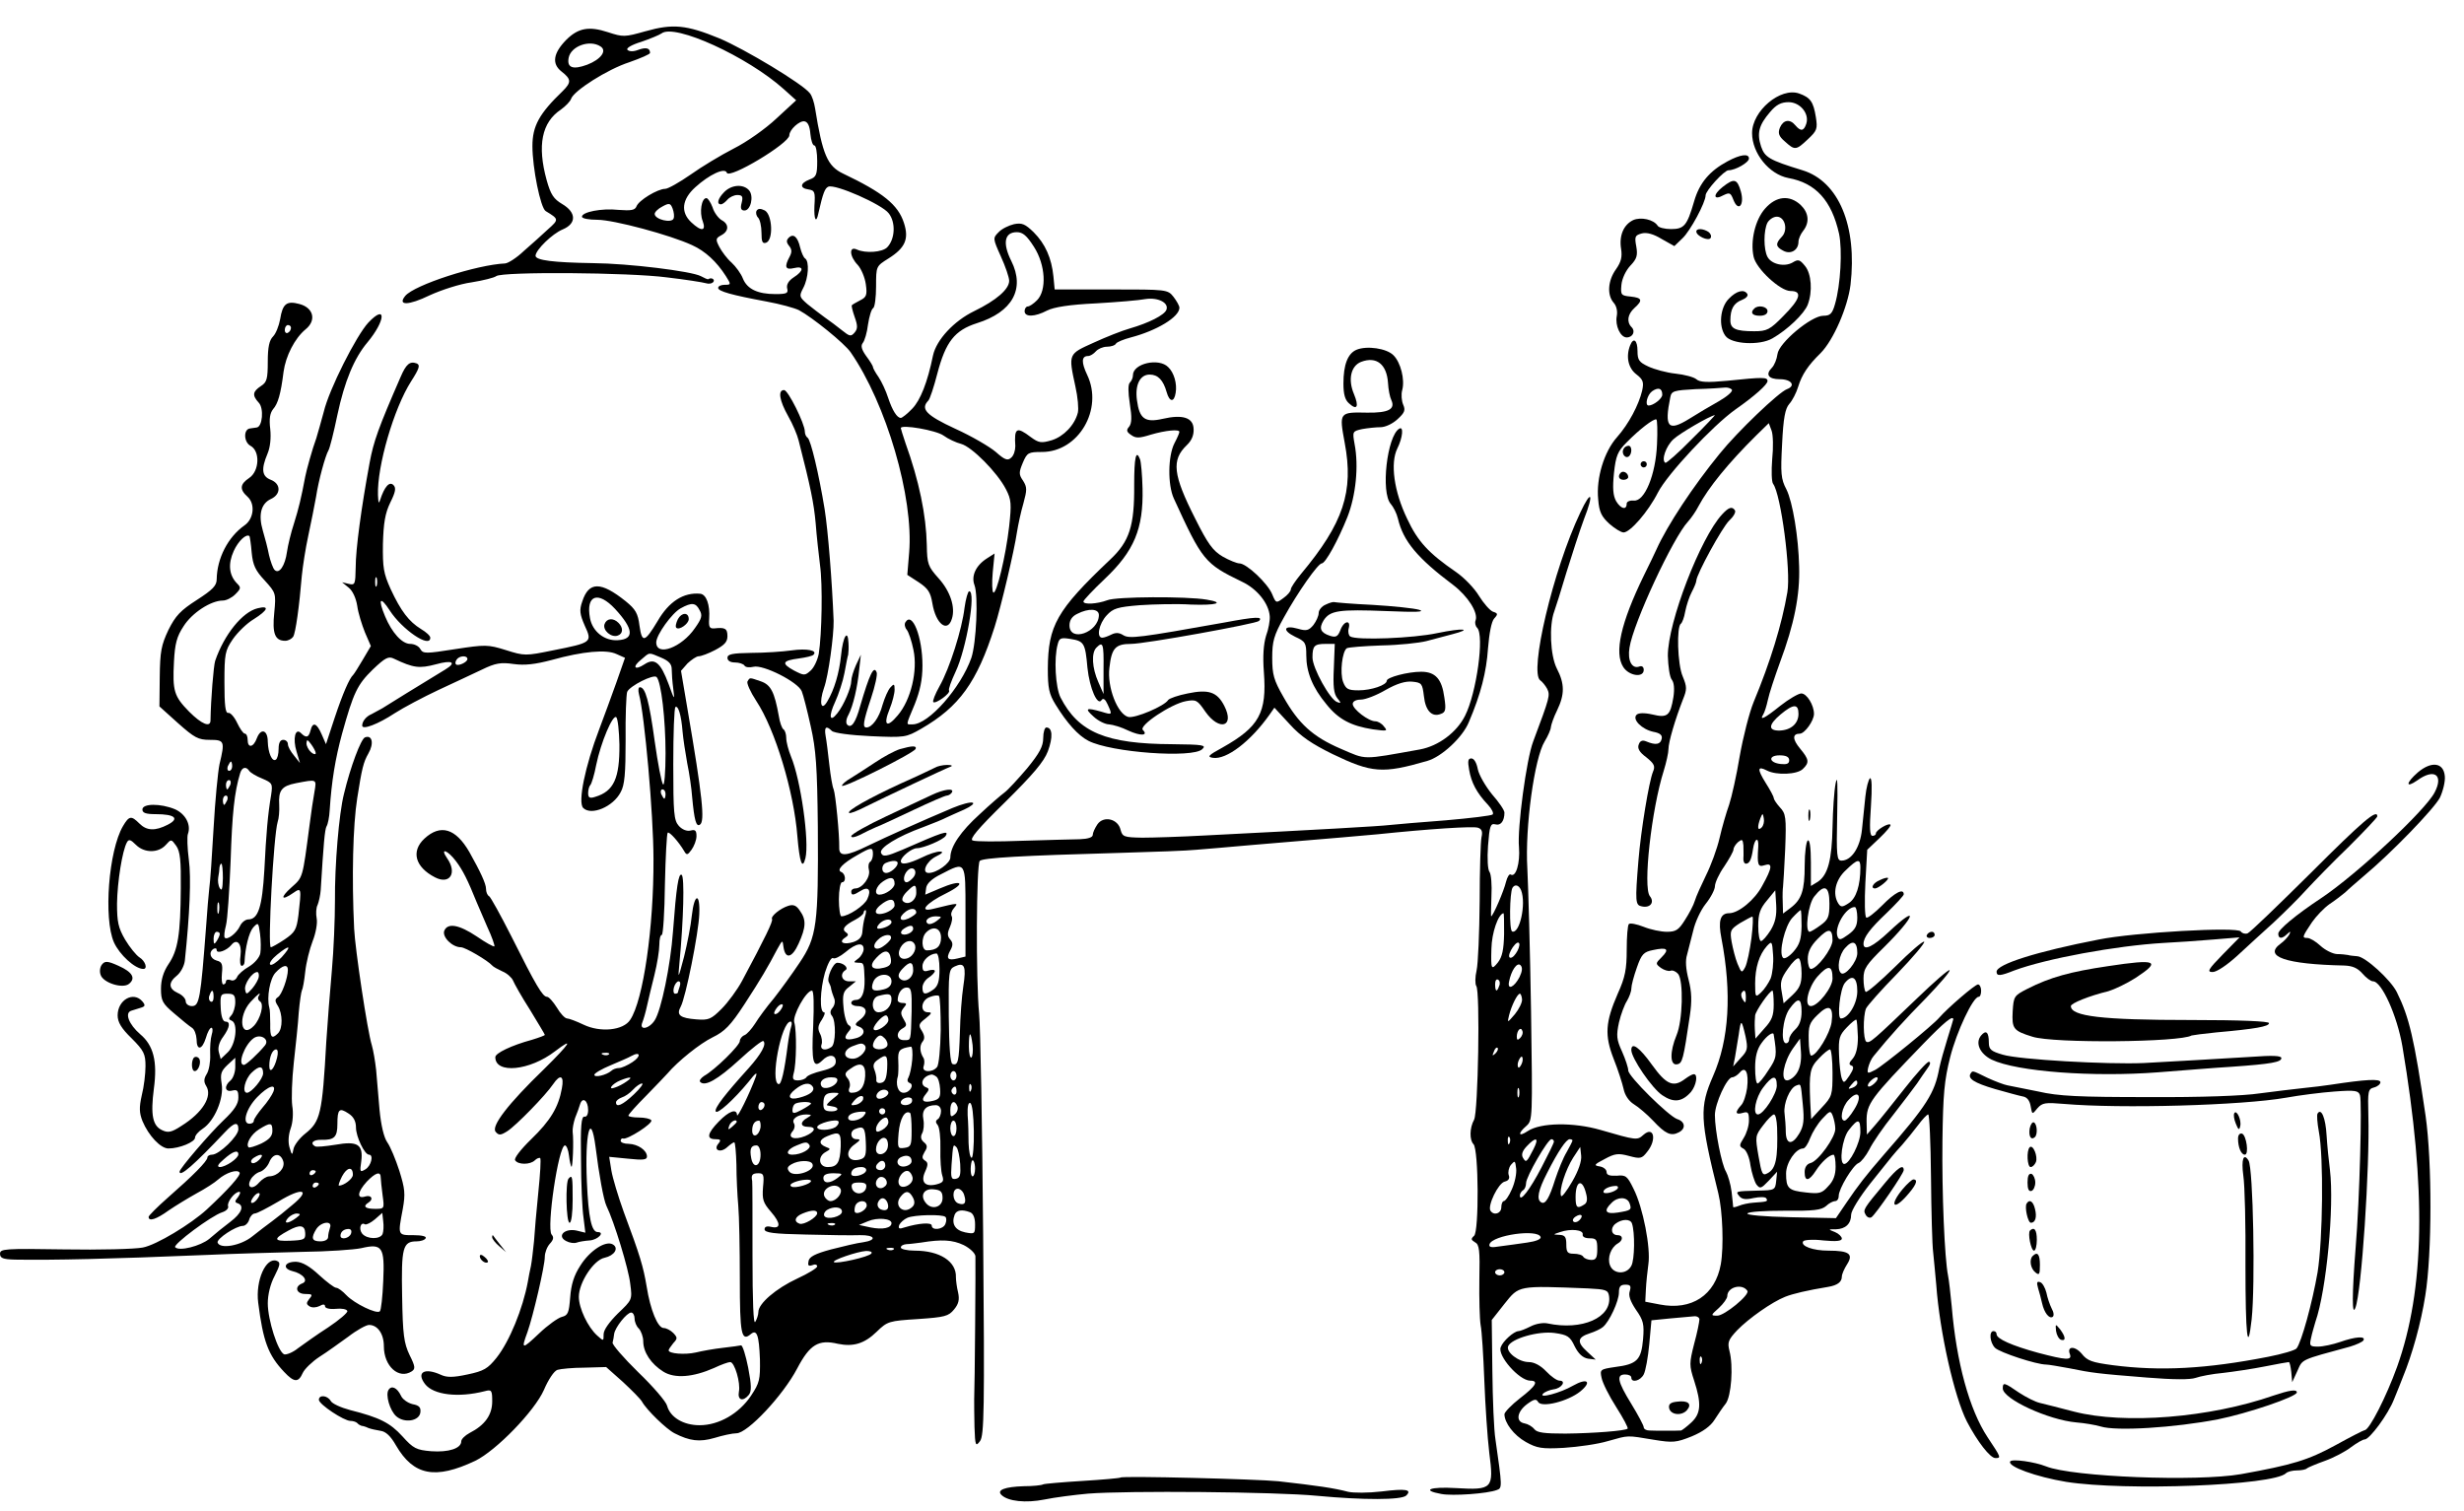 <?xml version="1.0"?>
<svg
    xmlns:rdf="http://www.w3.org/1999/02/22-rdf-syntax-ns#"
    xmlns="http://www.w3.org/2000/svg"
    xmlns:cc="http://web.resource.org/cc/"
    xmlns:dc="http://purl.org/dc/elements/1.1/"
    xmlns:svg="http://www.w3.org/2000/svg"
    xmlns:inkscape="http://www.inkscape.org/namespaces/inkscape"
    xmlns:sodipodi="http://sodipodi.sourceforge.net/DTD/sodipodi-0.dtd"
    xmlns:ns1="http://sozi.baierouge.fr"
    xmlns:xlink="http://www.w3.org/1999/xlink"
    viewBox="0 0 796 488"
    version="1.0"
  >
  <g
      transform="translate(0 488) scale(.1 -.1)"
    >
    <path
        d="m2085 4779c-67-19-72-19-121-3-61 20-96 14-135-25-42-43-47-77-15-102s32-35 4-63c-76-73-98-113-98-178 0-70 26-200 43-210 43-26 43-27 7-59-19-18-54-49-78-70-23-22-50-39-60-40-91-4-293-69-323-105-26-32 11-31 79 2 37 17 98 37 136 42 37 6 73 15 79 20 20 15 430 12 551-4 60-7 117-16 127-19 9-3 20-1 24 5 5 8-8 15-17 8-2-1-13 4-24 10-31 16-232 41-349 42-127 2-185 9-185 24 1 19 54 71 88 85 45 19 44 55-2 82-27 16-37 30-50 77-31 112-16 187 46 228 15 11 30 26 33 35 9 26 117 95 188 118 37 13 67 26 67 30 0 16-13 19-38 10-15-6-29-6-35 0-5 5 12 16 45 26 29 10 58 22 65 27 42 33 278-75 395-180l40-36-64-59c-35-33-96-76-138-97-41-21-104-59-139-84-36-25-73-46-82-46-24 0-86-37-93-57-5-12-17-14-58-11-55 6-118-7-118-22 0-6 23-10 50-10 52 0 235-49 306-82 42-19 79-53 109-100 17-27 17-28-4-28-11 0-21-4-21-10 0-11 43-23 156-44 44-8 91-21 105-28 43-23 147-107 167-136 115-166 204-469 189-647l-6-72 37-24c30-20 38-32 44-68 11-67 49-96 63-50 12 37-5 89-43 131-34 38-37 46-38 107-2 97-25 208-69 330-8 24-15 46-15 48 0 13 115-7 138-24 15-11 41-23 57-27 34-9 117-92 145-147 17-33 18-47 10-120-11-96-41-220-51-213-4 2-5 32-2 65l6 61-25-16c-36-23-51-57-40-86 13-35 6-187-10-235-34-97-138-215-190-215-22 0-23-7 7 65 17 43 25 79 25 125 0 93-33 176-55 140-4-6-2-17 4-24s16-36 22-66c14-66-8-161-51-211-35-42-48-33-26 21 9 22 16 50 16 62 0 19-2 20-13 8-8-8-19-34-26-57-11-42-34-73-52-73-13 0-11 17 15 95 13 39 21 76 18 83-9 24-23-6-53-108-15-55-29-74-42-61-5 5-4 18 4 32 15 29 29 88 35 149l5 45-16-34c-8-18-15-41-15-51 0-21-24-78-45-104-25-32-29-10-7 37 11 24 25 66 30 93s10 54 12 59c1 6 2 23 1 38-2 47-18 21-24-40-6-58-22-111-44-148-20-35-28-6-11 43 14 38 32 170 31 217-5 127-18 290-29 360-19 116-45 224-55 231-5 3-9 12-9 20 0 25-54 134-67 134-21 0-15-34 13-84 15-26 30-62 34-79 39-152 49-202 55-267 3-41 10-102 14-135 9-63 6-224-4-287-4-20-15-44-26-54-19-17-21-17-54 0-42 23-38 32 16 39 22 3 44 8 47 12 14 14-21 21-71 14-28-4-87-8-129-8-62-1-78-4-78-16 0-9 9-15 24-15 14 0 28-5 31-10 3-6 17-7 29-4 31 8 144-49 156-79 5-12 18-63 29-113 17-75 21-130 23-325 2-315-3-356-59-439-24-36-61-87-83-115-23-27-50-64-61-82-11-17-26-34-34-37s-15-12-15-19c0-14-80-93-116-113-10-7-16-15-12-19 15-16 56 7 126 71 40 37 75 64 78 61 11-10-7-42-47-87-76-84-111-129-107-140 4-12 59 38 106 95 24 31 30 34 23 15-19-52-60-135-60-122-1 22-26 13-59-21-37-38-41-57-11-57 17 0 19-3 10-14-18-21 6-32 28-12 10 9 20 16 23 16s6-33 7-72c0-40 3-100 6-133s5-140 5-237c0-177 5-203 35-178 20 17 27-2 30-82 1-64-1-75-29-117-39-58-104-95-166-95-53 0-95 26-105 63-3 13-45 62-93 108-48 47-85 90-83 96 2 7 4 19 5 28 3 21 41 69 55 69 6 0 11-9 11-19 0-11 6-26 14-33 7-8 14-26 14-41 0-35 25-73 65-98 37-23 96-18 164 12 23 11 46 19 52 19 14 0 34-67 28-96-5-27 13-33 32-10 9 11 9 31-2 88-8 40-18 72-23 72-5-1-31-5-59-8-27-3-67-10-87-15-35-8-88-4-88 7 0 3 7 13 15 23 14 15 14 18 0 33-9 9-23 16-31 16-19 0-43 58-55 134-11 65-21 99-74 241-18 50-36 110-40 134l-7 44 61-6c48-5 61-4 61 7 0 20-29 40-59 41-14 0-26 4-26 10 0 5 4 9 8 7 14-4 97 49 91 59-3 5-21 9-40 9s-34 3-34 6c0 4 26 33 58 65 31 32 62 64 68 71 34 40 105 97 146 117 39 19 58 38 103 107 54 83 75 119 106 178 17 30 17 31 20 7 6-41 28-36 49 11 24 53 25 77 4 106-11 17-21 21-37 16-26-8-58-34-53-43 4-6-22-60-97-200-15-28-45-69-66-90-34-34-42-37-81-34-53 4-66 14-51 41 16 29 58 239 60 299 3 71-16 67-24-4-3-32-15-92-25-133-20-75-20-75-15-20 13 137 17 278 7 284s-17-37-28-184c-8-109-38-254-59-286-18-28-51-34-40-7 4 10 11 34 15 53s15 64 24 100 16 80 16 98c0 17 3 32 8 32 4 0 9 73 10 163 2 89 6 164 9 167 5 5 36-30 53-59 8-14 11-14 24 4 8 11 16 31 16 44 0 18-4 22-19 18-12-3-27 3-38 15-16 18-18 41-18 200 0 99 3 182 7 184 9 6 19-27 23-79 2-23 9-69 15-102 7-33 14-82 16-110 7-75 13-97 25-89 17 10 8 92-40 373l-21 124 21 24c13 12 29 23 36 23 8 0 32 9 53 20 30 16 40 26 40 45 0 25-8 29-43 25-15-1-18 5-16 32 3 44-9 78-29 80-54 5-101-25-138-89-41-68-50-71-58-15-5 41-13 54-45 80-80 64-119 64-140-1-10-28-8-41 8-78 25-54 23-55-103-80-88-18-92-18-152 1-58 18-66 18-164 3-95-15-103-15-112 0-5 10-20 17-33 17-26 0-59 36-81 89-24 57-16 67 15 19 40-62 131-124 131-88 0 6-13 18-30 28-39 24-65 58-98 129-23 51-26 69-25 146 2 68 7 99 24 134 17 34 19 47 10 56-13 13-29-5-43-48-4-14-6-10-7 16-3 93 51 279 107 367 27 42 30 53 18 58-22 8-34-2-52-44-71-163-87-207-100-277-27-146-45-279-45-338-1-55-2-58-23-53l-21 5 21-17c13-10 24-34 28-59 3-23 15-61 25-86l19-44-26-44c-14-24-28-46-31-49-12-11-33-58-60-139l-28-85-14 32c-16 37-29 41-36 12-6-23-14-25-31-8-18 18-27-18-14-60l11-37-19 24c-11 13-20 29-20 37s-7 14-15 14c-10 0-15-10-15-29 0-17-4-32-9-35-12-8-25 22-26 58 0 38-22 45-35 12-11-31-30-34-30-6 0 11-4 20-9 20s-16 16-25 35-22 34-29 32c-9-1-12 25-12 98 0 93 2 103 27 140 16 23 46 52 68 65 46 29 52 45 12 35-49-12-108-85-137-170-5-16-14-123-15-192 0-24-28-13-69 28-49 50-54 67-49 162 3 57 9 81 31 114 27 43 88 83 127 83 11 0 29 9 40 20 19 19 19 22 5 36-25 26-29 62-10 104 15 33 41 57 51 48 1-2 5-26 7-53 4-41 12-58 42-90 36-40 37-41 31-104-7-67 2-91 35-91 10 0 21 6 26 13 8 12 20 100 28 197 3 30 12 89 21 130s20 98 25 125c8 53 30 133 40 150 4 6 17 57 29 115 23 108 54 183 97 234 59 71 62 126 3 64-39-42-127-216-144-288-8-30-19-68-24-85-13-35-32-104-36-125-13-69-21-102-36-150-10-30-20-72-23-93-6-44-25-73-40-58-5 5-13 27-18 48-4 21-13 56-20 79-15 51-6 87 26 102 33 15 33 49 0 62-29 11-32 34-11 84 9 21 12 51 9 80-4 33-1 51 9 64 16 18 25 49 34 121 7 51 36 108 71 137 36 29 26 70-20 82-41 11-54 1-62-49-4-22-14-47-23-56-12-12-17-34-17-81 0-56-3-67-22-79-27-18-29-30-7-54 17-18 12-78-7-80-5-1-15-2-21-3-22-2-21-44 1-56 32-17 29-82-4-104-30-20-32-37-5-61 25-23 20-71-10-92-54-38-89-107-90-174 0-21-13-34-64-67-53-34-69-51-92-97-23-49-27-69-28-152l-1-95 60-54c53-47 65-54 103-54 47 0 49-4 31-79-5-24-14-116-19-205-5-88-11-177-14-196-2-19-7-73-10-120-18-238-22-260-46-260-11 0-20 7-20 15 0 9-11 21-25 27-31 14-32 34-3 57 12 10 23 31 25 47 16 151 21 269 13 327-5 38-6 76-3 83 11 30-8 65-42 80-46 19-105 19-105-1 0-11 11-15 43-15 62 0 78-14 39-34-41-21-68-20-92 4-26 26-33 25-53-9-46-79-63-297-29-375 18-40 68-86 95-86 15 0 6 26-12 37-11 7-32 33-47 58-22 38-26 57-26 116 1 70 17 171 32 198 6 11 12 9 29-8 27-27 72-27 96-1 18 20 18 20 34-2 13-18 16-48 15-138-1-148-9-200-40-245-16-24-24-50-24-79 0-39 5-48 43-80 23-20 49-41 57-46s14-21 15-37c0-38 18-35 30 4 5 18 13 33 18 33 4 0 5-10 1-22-4-13-6-42-5-65s-4-51-11-62c-10-16-10-26-2-39 21-33-11-86-80-129-32-21-43-23-62-14-31 14-38 49-27 134 12 88-1 140-44 176-37 32-51 69-29 76 9 3 23 7 32 10 13 4 14 8 4 20-29 34-80 5-80-45 0-22 12-42 45-74 40-40 45-51 45-90 0-24-5-67-12-94-9-40-8-57 2-83 20-48 59-89 84-89 36 0 86 21 86 35 0 7 11 20 25 29 38 25 69 98 61 145-5 32-2 41 19 61l25 23v-30c0-17-7-36-15-43-22-18-19-39 5-33 17 4 20 0 20-23 0-20-13-40-48-73-45-43-142-156-142-166 0-19 47 22 147 128 30 32 43 34 43 9 0-22-62-82-85-82-8 0-15-4-15-9 0-12-48-60-128-130-34-30-62-58-62-62 0-16 25-8 65 21 22 15 63 40 90 55 28 15 59 35 70 45 25 22 62 34 69 22 5-8-37-55-106-119-51-47-163-115-207-123-25-5-139-8-254-6-192 3-207 2-207-14 0-14 9-18 48-19 126-2 303 2 617 15 88 4 228 8 310 10 83 1 169 7 192 12 68 16 76 4 71-106-2-50-7-95-11-98-10-10-82 25-108 52-12 13-27 24-33 24s-31 19-55 41c-30 28-54 42-74 43-37 1-47-21-13-30 35-8 54-32 32-40-26-10-19-34 10-34 23 0 25-2 13-16-10-13-10-17 1-24 8-5 22-4 32 1 12 7 18 6 18-1 0-6 15-10 35-8 19 2 35-1 37-7 2-5-26-29-62-53-36-23-79-54-97-67-17-14-38-22-45-20-20 8-53 111-53 165 0 27 8 62 22 88 18 36 20 44 7 49-35 13-69-63-60-135 16-125 32-169 84-224 32-34 46-35 60-3 6 13 31 37 54 52 24 15 65 45 93 65 27 21 58 38 67 38 28 0 48-29 48-69 0-64 48-108 90-81 12 8 12 15-7 53-18 38-22 65-24 190-3 157 2 177 47 177 12 0 26 4 29 10 4 6-12 10-39 10-52 0-51-1-35 84 9 50 7 66-11 124-12 37-29 78-39 92-11 16-20 54-25 105-4 44-9 102-11 129-3 27-9 63-14 80-14 44-54 311-57 376-8 165-4 334 10 422 15 96 20 116 36 144 19 33 12 61-11 52-13-5-47-95-68-183-16-63-30-230-29-345 0-58-4-159-10-225s-14-169-18-230c-13-234-19-258-68-297-19-15-36-38-38-50-4-21-5-21-13 6-5 18-3 41 4 61 7 19 9 50 5 73-3 22-1 85 5 139s14 127 16 162c3 35 8 67 10 71 3 5 8 32 11 61s14 73 24 99c10 25 16 58 13 73s-2 35 3 44c4 10 9 32 10 48 9 147 13 196 19 206 4 6 9 30 10 52 6 93 18 166 40 247 37 133 49 158 99 207 41 39 51 44 69 35 63-30 82-32 135-18 54 15 68 6 30-17-79-48-186-114-203-125-11-6-27-15-35-19-17-7-30-23-30-37 0-15 52 5 105 40 28 18 92 52 141 75s112 52 141 66c43 21 61 24 102 18 36-5 70-1 123 13 101 28 177 35 210 19l27-12-28-80c-16-44-40-111-55-150-46-120-70-237-52-255 26-26 97 4 121 51 13 23 16 61 16 169-1 76 2 146 5 155 8 19 85 58 95 48 15-15 29-138 29-247 0-61-4-106-8-100-5 5-17 68-27 139-18 131-30 175-48 175-5 0-6-10-3-22 18-64 47-390 47-533 1-221-33-456-75-519-22-35-97-42-151-16-23 11-47 20-53 20-7 0-22 16-33 35-12 19-26 35-32 35-14 0-35 35-116 197-34 67-66 125-71 128-6 3-10 14-10 24 0 16-18 55-54 119-44 76-93 91-145 43-44-41-30-92 34-125 48-25 73 14 39 62-24 35 2 26 29-10 22-29 38-61 67-133 5-11 20-47 34-79 15-32 25-61 23-63-3-2-28 12-57 32-57 38-94 45-105 18-7-20 26-53 54-53 14 0 87-43 101-59 3-4 18-12 33-19 15-6 30-20 34-29 4-10 28-53 55-95 26-43 48-79 48-81s-19-9-42-16c-66-18-118-43-118-56 0-55 111-44 193 19 63 48 49 26-35-57-117-113-172-185-157-203 10-12 16-12 38 2 28 18 123 115 148 152 23 34 36 27 28-14-11-61-37-104-99-164-35-34-56-62-52-68 9-15 49-15 64 0 6 6 14 9 17 7 3-3 0-52-6-110-6-57-12-129-14-159-3-29-7-65-10-80-3-14-8-37-10-51-16-86-59-192-101-245-28-35-41-43-94-54-46-10-67-10-86-1-53 24-80 8-51-30 27-35 107-45 193-23 22 6 24 3 24-33 0-44-24-77-73-102-15-8-27-20-27-27 0-23-41-36-97-32-48 4-58 9-93 48-40 44-74 61-169 85-30 8-59 21-63 30-11 18-38 20-38 3 1-15 81-68 102-68 8 0 18-3 22-7 4-5 11-8 14-9 4 0 14-3 22-7 8-3 26-7 39-9 17-2 33-17 50-47 57-98 127-111 256-50 68 33 192 161 222 229 14 33 33 62 44 65 10 3 49 7 87 7l70 2 54-48c29-27 57-55 62-64 15-27 79-89 105-102 49-25 81-29 129-15 26 8 58 15 71 15 36 0 151 123 196 209 41 78 69 95 132 80 49-10 85 0 125 39 35 34 40 35 133 41 87 6 99 9 117 31 15 18 18 32 13 55-4 16-7 39-7 49 2 51-52 86-133 86-25 0-45 5-45 10 0 6 8 10 18 11 9 0 31 3 47 5 67 11 102 9 138-8 20-10 37-26 38-36 1-19-2-423-4-462 0-14 0-54 1-90 2-61 4-64 18-45 13 18 15 96 10 665-3 355-9 677-13 715-11 112-9 483 2 494 11 10 133 17 455 26 107 3 218 7 245 10 28 2 106 9 175 15 278 23 377 32 410 35 164 17 311 27 325 21 12-4 15-13 11-30-3-14-6-107-6-208-1-101-5-201-10-223-5-21-5-44-1-50 13-16 6-407-7-432-15-27-15-66-2-79 17-17 18-283 2-296-11-10-10-13 3-21 14-7 16-26 14-120-1-62 1-128 4-147 4-19 9-100 12-179s10-184 16-234c15-116 11-121-108-114-84 5-113-7-47-19 36-7 150 1 180 13 17 6 17 10-5 163-5 30-9 129-10 221l-2 165 41 52c48 60 42 59 270 50 58-3 65-5 68-25 10-69-87-112-199-88-14 3-38-1-55-10-16-8-33-15-39-15-15-1-50-32-57-52-11-27 59-107 95-108 29 0 19-17-33-57-27-21-49-44-50-51 0-28 30-68 69-90 36-20 51-23 123-19 46 3 110 12 143 22 68 19 58 19 148 4 61-10 72-9 122 11 36 15 61 33 74 54 11 17 27 41 36 52 18 24 25 121 12 170-7 28-4 36 25 67 37 38 112 91 155 108 25 10 72 21 139 32 30 5 44 16 44 33 0 8 8 26 17 40 21 33 7 44-60 44-51 0-91 15-82 30 3 5 33 7 65 3 42-4 60-2 60 6 0 6-10 16-22 21-23 9-23 9 3 9 31 1 49 18 49 47 0 13 28 58 62 101 78 98 74 93 103 125 13 15 36 43 51 63 14 19 29 35 33 35s8-91 9-202c1-112 4-221 7-243 2-22 7-69 10-105 11-154 59-364 99-442 34-65 75-118 92-118 19 0 19 1-25 67-59 89-101 243-116 423-4 41-9 86-12 100-11 55-20 265-18 435 2 150 6 195 25 270 21 83 74 195 92 195 5 0 8 9 8 20s-5 20-10 20c-10 0-99-77-125-107-21-25-181-155-207-169-25-13-27-13-23 7 3 12 10 29 18 38 52 64 100 117 170 188 44 46 78 85 75 89-3 3-50-38-104-90-144-138-154-147-165-141-10 7-11 81-1 107 4 9 49 60 101 113 51 53 90 99 87 103-4 3-46-33-94-81-49-48-91-84-95-81-4 4-7 24-7 43 0 32 9 45 66 101 102 101 115 143 16 50-51-48-82-63-82-39 0 21 21 49 75 100 30 29 55 56 55 60 0 21-29 6-70-36-24-24-47-42-51-39-5 3-6 53-3 112l6 107 40 38c22 21 38 40 35 43-6 7-47-18-47-28 0-5-5-8-11-8-9 0-10 26-5 96 4 60 3 93-3 90-5-4-12-30-15-59-3-28-8-77-11-107-6-58-34-100-66-100-15 0-17 13-14 148 2 99 1 132-5 102-5-25-9-88-10-140-2-108-15-156-47-178l-23-14v76c0 49-4 75-10 71-5-3-10-39-10-80 0-82-10-111-46-138l-24-18-1 38c-1 21 0 43 1 48 1 6 4 61 7 122 4 103 2 115-17 135-11 12-20 26-20 30 0 5-12 27-26 49-28 45-27 56 4 40s98-13 116 5c22 21 20 31-9 66-25 30-25 48-1 48 16 0 46 42 46 64 0 28-23 66-41 66-9 0-40-18-68-40-51-41-68-49-55-28 4 6 11 28 15 47 4 20 22 74 39 121 46 123 65 218 62 310-2 95-21 209-41 249-18 34-19 52-14 147 4 84 10 114 23 129 10 11 23 36 29 56 12 39 32 69 72 108 42 42 88 149 97 221 22 190-38 334-155 370-108 33-122 42-134 77-14 43-7 69 29 111 20 24 36 32 60 32 37 0 68-37 57-70-8-24-18-25-35-5-18 22-39 18-50-7-7-18-4-28 16-45 32-29 36-29 74 7 30 28 32 34 26 72-8 50-18 63-54 76-60 21-152-56-152-128 0-65 55-133 117-145 89-16 140-73 164-180 11-53 5-165-13-227-9-32-16-38-38-38-39 0-144-88-148-124-2-16-10-36-18-44-22-22-11-37 26-37s52-21 23-32c-26-9-160-137-218-209-85-104-169-231-204-309-5-11-23-49-41-85-74-152-96-249-66-295 19-29 66-35 66-9 0 10-6 14-14 11-24-9-39 19-32 61 12 79 141 356 189 407 10 11 26 34 34 50 32 60 96 139 187 229l40 39 9-24c5-13 6-55 2-92-3-38-2-74 3-80 25-33 58-281 46-350-18-105-55-225-109-355-14-34-34-113-45-175-10-61-26-132-34-156-9-25-23-73-31-108s-28-89-44-121c-15-31-32-68-36-82s-19-42-32-62c-20-32-29-38-58-38-19 0-53 7-75 16-23 9-44 13-48 9-4-3-7-41-7-83 0-63-5-89-29-142-40-92-43-134-13-211 14-35 28-79 32-97 4-20 17-39 33-49 15-9 43-33 62-53 40-43 58-51 83-38 24 12 21 35-5 43-28 10-158 138-158 157 0 9-9 36-20 61-18 39-19 52-10 94 6 26 18 58 26 70 7 12 14 30 14 40s8 40 18 68c15 43 22 50 52 56 46 10 54 3 28-23-20-20-21-21-2-35 10-7 24-11 30-9 7 3 18-2 25-10 18-22 15-151-5-198-22-53-22-99 2-94 17 3 20 15 41 157 7 47 6 77-4 116-9 35-11 62-5 81 4 16 13 51 20 78 6 27 24 66 40 86 17 21 30 47 30 57 0 11 13 40 30 64 16 24 30 49 30 55s7 17 15 24c13 10 15 9 17-11 0-13 1-32 0-41-1-10 3-18 8-18 12 0 18 14 23 47 5 35 19 42 17 8-4-59-1-67 20-60 27 9 26-7-7-66-24-46-77-89-107-89-29 0-36-25-25-81 34-177 25-327-27-445-44-101-43-138 17-379 14-57 18-172 8-229-18-100-94-150-197-130l-47 9 2 40c1 22 5 59 8 81 8 52-17 183-48 244-20 41-25 45-54 42-23-1-33 2-33 12 0 8-10 16-22 18-20 3-19 6 16 24 33 18 44 19 78 10 37-10 42-9 59 13 32 39 22 85-12 55-20-18-22-18-139 16-87 25-193 24-235-4-30-20-33-8-4 17 20 18 20 23 15 370-3 194-9 402-12 462-8 132 23 357 56 410 11 18 20 39 20 46 1 8 9 32 20 54 25 52 25 86-1 136-21 42-25 139-8 184 4 11 22 67 39 125 18 58 43 135 57 173 33 84 24 98-12 21-88-185-166-518-129-542 6-4 16-16 22-27 10-21 9-26-45-170-22-57-52-282-46-342 4-51-10-99-27-88-4 3-11-8-15-24-6-27-42-111-48-111-1 0 0 29 1 65 2 36-1 71-6 78-6 7-8 43-5 85 5 65 8 73 24 69 17-5 29 11 29 38 0 8-18 34-40 59-21 26-42 62-46 81-4 21-12 35-21 35-11 0-12-9-7-37 7-41 24-74 61-113 12-13 19-27 15-31s-72-12-152-19c-80-6-161-13-180-15-32-4-226-15-600-34-74-4-164-7-200-7-59 1-64 3-70 25-8 36-55 47-75 18-8-12-15-27-15-34 0-8-15-13-42-14-24 0-108-3-186-5-79-3-151-3-160 1-11 4 15 36 105 124 90 89 125 130 138 164 17 46 15 77-5 77-5 0-10-15-10-34 0-27-12-49-52-98-29-34-62-70-73-78s-47-39-80-70c-62-56-95-105-95-140 0-18-44-50-70-50-24 0-8 37 23 53 21 10 26 16 14 16-10 1-37-8-59-19-44-21-68-25-68-12 0 14 35 42 52 42 21 0 85 27 93 40 12 20-10 12-140-45-52-22-63-24-69-10-6 16 53 53 136 83 32 12 66 26 75 31 10 5 36 16 58 26s34 20 27 22c-7 3-36-5-65-17-102-43-213-93-271-121-73-36-96-37-95-7 1 41-12 173-18 188-4 8-10 44-14 80s-9 77-12 93c-5 29 2 34 20 16 7-7 61-14 125-17 112-5 115-4 164 24 123 71 180 150 237 329 21 66 64 249 72 305 4 25 13 67 21 94 12 44 12 52-1 73-14 20-14 27-1 58 14 33 18 35 62 35 118 0 199 138 146 249-19 40-19 61 3 61 7 0 18 7 25 15s23 15 36 15c12 0 26 4 29 10 3 5 25 14 48 20 84 22 157 66 157 96 0 6-9 22-19 35-19 24-22 24-202 24h-182l-4 42c-6 59-26 105-64 143-27 26-37 31-63 26-17-4-40-15-50-26-19-19-19-20 7-78 15-33 27-68 27-79 0-27-41-63-113-98-66-32-122-93-133-143-18-88-41-145-67-172-16-17-33-30-37-30-12 0-27 23-41 65-7 22-21 52-31 67-10 14-18 29-18 32 0 4-10 20-22 36-15 21-18 33-11 42 6 7 14 34 17 60 4 26 11 50 17 53 5 4 9 35 9 70 0 65 0 65 40 90 54 34 67 63 50 115-19 59-68 98-196 159-51 24-67 61-91 211-3 19-10 41-17 49-23 30-211 143-292 177-107 44-151 48-239 23zm-145-49c22-14 1-42-43-59-46-17-66-10-60 22 7 38 68 60 103 37zm678-283c2-20 7-37 13-37 5 0 9-23 9-50 0-45-3-52-25-60-31-12-32-28-3-32 20-3 22-8 19-53-2-45 6-59 13-23 15 66 21 80 32 85 23 9 173-57 195-86 23-29 21-83-5-110-16-16-70-20-98-7-26 12-24-22 3-50 11-12 23-40 26-62 5-35 2-42-18-52-13-7-26-14-27-16-2-1 2-18 9-38 10-28 10-38 0-50-12-14-16-13-41 7-15 12-40 31-56 42-15 11-40 30-56 43-26 23-27 25-13 52 17 32 20 86 6 95-5 3-12 19-16 35-8 35-22 47-37 32-8-8-8-15 1-26s10-20 2-35c-18-33-14-44 14-37 33 8 32-9-1-30-17-11-24-24-21-36 4-15-1-18-38-18-57 0-91 16-105 50-6 16-23 39-37 52-14 12-31 35-39 50-13 25-12 28 6 38 25 13 26 36 1 49-10 6-24 24-29 41-6 16-15 30-20 30-16 0-23-46-12-74 12-33-4-35-37-4-35 33-30 74 13 113 45 41 96 65 102 47 7-22 202 95 202 121 0 18 33 48 49 45 11-2 17-16 19-41zm-442-273c-6-16-61-3-61 15 0 6 11 17 25 24 22 12 26 11 33-7 4-11 6-25 3-32zm1164-91c38-59 42-141 10-173-11-11-24-20-30-20-5 0-10-7-10-15 0-20 33-19 73 2 22 11 72 19 157 23 69 4 141 10 161 14 40 6 76-12 67-35-7-17-56-42-118-60-25-7-78-28-117-46-82-37-82-35-59-141 8-35 11-73 8-85-10-40-46-77-84-89-34-10-42-9-68 10-46 35-54 30-50-29 0-14-5-31-14-38-11-10-21-6-49 19-20 17-78 51-131 75-95 44-113 64-87 91 5 5 18 44 29 87 27 103 56 140 128 163 115 36 156 111 111 201-29 58-22 93 18 93 19 0 32-11 55-47zm-2400-262c0-6-4-13-10-16-5-3-10 1-10 9 0 9 5 16 10 16 6 0 10-4 10-9zm277-833c-3-7-5-2-5 12s2 19 5 13c2-7 2-19 0-25zm770-75c60-65 63-98 9-101-43-3-82 28-90 71-14 75 26 89 81 30zm273-4c10-17 7-27-15-58-43-63-125-93-125-46 0 24 51 95 79 110 36 20 49 18 61-6zm-125-153c26-11 35-21 35-38 0-13 2-41 5-63 5-38 4-38-15 15-26 70-45 86-78 64-32-21-41-9-11 15 29 25 23 24 64 7zm-625-5c0-10-30-24-37-17-3 3-2 9 2 15 8 13 35 15 35 2zm4300-177c0-32-25-53-62-54-37 0-35 19 4 52 42 35 58 35 58 2zm-3809-99c1-109-18-151-78-169-18-6-23-3-23 12 0 10 3 22 7 26s13 33 19 65c15 73 54 165 65 154 5-5 9-45 10-88zm-981-28c0-5-7-4-15 3s-15 20-15 29c1 13 3 13 15-3 8-11 15-24 15-29zm4760-23c0-11-8-14-27-12-39 4-42 28-4 28 21 0 31-5 31-16zm-5030-19c0-8-4-15-10-15-5 0-7 7-4 15 4 8 8 15 10 15s4-7 4-15zm55-15c4-6 22-17 42-25 33-14 34-17 29-52-11-65-16-124-22-243-7-120-20-160-52-160-9 0-22-10-27-22-11-23-41-46-49-37-3 3-1 21 4 40s11 112 15 208c5 153 12 222 31 284 6 19 19 22 29 7zm-61-45c-4-8-8-15-10-15s-4 7-4 15 4 15 10 15c5 0 7-7 4-15zm272-22c-4-21-11-69-16-108-23-175-21-168-59-202-37-33-33-45 7-17 26 18 26 15 16-73-6-46-11-55-45-78-21-14-41-25-44-25-11 0 9 363 22 405 4 11 6 36 5 55-3 47 8 61 54 70 68 13 67 14 60-27zm1134-8c0-8-2-15-4-15s-6 7-10 15c-3 8-1 15 4 15 6 0 10-7 10-15zm-1416-20c-4-8-8-15-10-15s-4 7-4 15 4 15 10 15c5 0 7-7 4-15zm4957-88c-13-13-15 1-4 30 7 17 8 17 11-1 2-10-1-23-7-29zm-2871-86c0-11-4-22-9-25s-7-15-4-26c6-23-21-60-44-60-7 0-13-4-13-10 0-13 6-13 30 2 25 16 36 4 22-26-9-21-61-56-84-56-4 0-8 25-8 55s5 55 10 55c14 0 12 27-2 33-17 6 4 28 52 55 45 26 50 26 50 3zm80-29c0-12-23-32-37-32-17 0-17 27 0 33 19 8 37 8 37-1zm3110-14c0-59-14-100-37-115-21-14-26-14-34-2-20 31-10 77 24 108 38 37 47 38 47 9zm-5290-35c-1-34-3-43-10-32-5 8-7 24-5 35 2 10 4 25 4 32 1 6 3 12 6 12s5-21 5-47zm2230 2c-7-8-16-15-21-15-13 0-11 24 3 38 18 18 35-3 18-23zm169-110v-145l-25-6c-32-8-39-1-24 26 9 16 9 25-1 36-9 11-9 20 0 40 6 14 9 30 5 35-3 6 0 17 8 26 14 17 18 18-68-3-48-12-22 19 42 50 68 34 52 47-20 16l-47-20 3 22c2 14 19 30 48 44 81 42 79 44 79-121zm-229 90c0-14-29-35-49-35-19 0-12 27 12 43s37 14 37-8zm70-29c0-25-27-43-43-27-5 5-1 17 12 30 27 27 31 26 31-3zm1954 8c17-44-5-142-29-133-10 4-8 125 1 141 8 13 21 9 28-8zm996-43c0-43-4-52-29-70-16-12-32-21-35-21-16 0-5 89 15 114 33 42 49 34 49-23zm-190-86c-12-19-26-35-31-35s-9 22-9 49c0 39 6 56 28 82l27 33 3-47c2-35-3-57-18-82zm-2830 80c0-7-13-18-30-24-37-12-42 8-7 32 24 16 37 14 37-8zm-2183-22c-3-10-5-4-5 12 0 17 2 24 5 18 2-7 2-21 0-30zm2253-1c0-4-11-12-25-19-29-13-35 3-8 23 17 12 33 10 33-4zm3040-16c0-27-7-39-29-55-25-18-30-19-35-6-11 30 27 95 56 95 4 0 8-15 8-34zm-3206 2c-4-13-7-34-8-47-1-17-9-27-29-34-31-10-50-1-27 14 11 7 12 11 3 17-15 10-5 23 30 41 15 8 27 18 27 23 0 4 3 8 6 8s2-10-2-22zm3026-30c-1-42-6-59-26-82-14-16-29-25-34-20-15 16 6 103 30 129 13 14 25 25 27 25s3-24 3-52zm-961-25c-1-50-6-74-20-92-21-26-23-23-21 44 1 52 22 112 39 115 2 0 2-30 2-67zm-1833 42c-10-8-23-12-28-9-14 9 2 24 25 24 21-1 21-1 3-15zm2632-56c-5-39-14-81-20-93-11-20-12-20-25 11-7 17-15 49-19 71-6 36-4 40 27 60 19 11 37 21 40 21 3 1 2-31-3-70zm-2778 52c0-9-24-21-42-21-6 0-6 6 2 15 14 16 40 20 40 6zm-2039-100c-2-13-18-32-36-43-18-10-36-26-39-34-4-9-13-14-21-10-8 3-15 1-15-4 0-6-4-10-9-10-4 0-6 16-4 36 3 29 0 37-17 41-21 6-27 27-10 38 6 3 10 2 10-4 0-13 32-2 47 16 18 23 35 5 30-33-3-19-1-34 4-34s9 6 9 13c2 45 14 95 28 111 16 17 17 17 22-20 3-22 3-50 1-63zm2109 79c0-13-28-25-38-16-3 4 0 11 8 16 20 13 30 12 30 0zm90-29c0-28-14-41-46-41-17 0-19 41-2 58 23 23 48 14 48-17zm2880-9c-1-27-50-92-70-92-5 0-10 14-10 32 0 22 9 42 32 65 35 36 48 35 48-5zm-5210 21c0-5-5-15-10-23-8-12-10-11-10 8 0 12 5 22 10 22 6 0 10-3 10-7zm2168-15c-2-6-14-18-25-25-26-18-40-1-17 21 18 19 47 21 42 4zm76-17c9-14-3-39-21-46-24-9-37 9-24 34 12 22 36 28 45 12zm1943-31c-8-12-17-17-21-12-3 5 2 19 11 32 10 14 18 19 21 12 2-6-3-21-11-32zm823-81c-7-15-20-35-31-45-18-17-19-16-19 29 0 51 13 93 38 121 16 17 17 16 20-29 2-26-2-60-8-76zm280 82c0-28-41-77-53-64-14 13-6 60 14 81 24 27 39 21 39-17zm-3210 13c0-9-8-23-17-30-17-13-17-13 0-14 18 0 18-1 20-53 1-44-9-67-28-67-8 0-15-4-15-10 0-5 9-10 19-10 31 0 37-21 12-42-20-15-21-19-7-24 25-9 19-31-10-38-33-9-41-1-24 20 11 12 11 17 1 23-6 4-14 30-16 57-4 41-1 52 18 66l22 18h-22c-24 0-31 24-12 36 12 7-6 24-26 24-14 0-36-51-27-64 3-6 7-15 7-21 1-5 5-18 9-28 5-10 3-23-4-32-9-10-9-19-2-27 13-17 12-91-2-100-20-14-38-9-32 8 3 8 1 24-5 35-8 16-7 26 6 45 8 13 12 24 7 24-15 0-13 72 3 128 9 29 20 50 26 47 5-4 23 5 40 19 35 30 59 33 59 10zm-1880-26c-16-17-33-28-37-24-5 4 6 19 22 32 42 34 49 30 15-8zm1968-6c2-16-3-23-22-28-40-10-51 5-25 32 26 28 43 27 47-4zm157-33c0-39-5-54-19-65-27-19-36-18-36 6 0 11 9 25 20 32s20 17 20 21c0 5-9 5-20 2-15-5-20-2-20 14 0 19 23 40 45 41 6 0 10-23 10-51zm2785-13c0-34-6-48-29-70l-29-27-6 36c-6 31-3 44 20 76 14 21 30 36 35 33s9-24 9-48zm-2870 10c0-26-27-43-43-27-7 7-5 17 8 31 24 26 35 25 35-4zm162-52c-5-32-10-99-11-149-3-94-6-108-24-102-7 2-11 54-12 155-1 143 0 151 19 160 32 15 38 1 28-64zm1797 30c-17-33-40-44-34-15 7 36 26 64 37 53 7-7 6-19-3-38zm-3979 23c0-26-20-81-32-88-10-7-11-12 0-29 15-25 16-72 0-88-20-20-26-14-25 31 0 23-1 47-3 52-9 33 2 94 20 113 23 25 40 28 40 9zm4990-28c0-29-47-89-70-89s-9 60 21 95c35 39 49 38 49-6zm-5084 6c-1-9-11-26-21-38-18-20-20-21-23-4-4 18 23 57 39 57 4 0 6-7 5-15zm2044-15c0-13-9-22-25-26-35-9-44-2-34 24 11 29 59 32 59 2zm1963-15c-7-21-13-19-13 6 0 11 4 18 10 14 5-3 7-12 3-20zm1157-17c0-40-29-88-53-88-13 0-3 96 13 115 24 29 40 18 40-27zm-3804 16c-3-9-6-18-6-20s-4-4-9-4-7 9-4 20 10 20 15 20c6 0 7-7 4-16zm749-81c-3-98-1-93-25-93s-27 25-4 38c14 8 14 12 3 30-10 17-10 23 0 36 11 13 11 16-3 16-9 0-16 4-16 9 0 22 13 41 29 41 15 0 17-10 16-77zm-2255 46c0-11-4-18-10-14-5 3-7 12-3 20 7 21 13 19 13-6zm1937-94c-6-117 0-139 29-111 21 22 44 20 44-3 0-14-12-22-44-30-25-6-48-15-51-21-3-5-15-10-27-10-16 0-19 4-14 23 9 30 10 138 2 164-7 21 38 103 57 103 6 0 7-44 4-115zm3013 93c0-18-2-20-9-8-6 8-7 18-5 22 9 14 14 9 14-14zm90-23c0-36-6-51-30-77l-29-33-2 30c-1 17 0 37 1 45 2 15 47 80 56 80 2 0 4-20 4-45zm-4970 7c0-15-6-34-12-41-10-11-10-14 0-18 22-8 14-77-12-102l-23-22-6 22c-4 14 1 33 14 50 22 31 24 49 7 49-8 0-14 17-15 45-2 42 0 45 22 45 21 0 25-5 25-28zm75 19c-3-5-1-12 5-16 14-8 2-56-20-79-42-44-53 30-11 77 25 27 37 36 26 18zm2045-9c0-23-19-42-42-42-24 0-25 47 0 53 34 9 42 7 42-11zm159-100c-1-59-6-113-12-119-15-19-51-17-43 3 3 9 3 21-1 27-12 19-13 40-2 53 7 9 6 19-3 34-12 18-10 23 12 40 20 16 22 20 8 20-27 0-23 39 5 49 12 5 25 7 30 4 4-2 6-52 6-111zm1878 100c1-10-10-32-23-48-25-29-25-29-19-4 8 32 27 70 35 70 3 0 6-8 7-18zm903-40c0-26-7-45-20-57-11-10-20-24-20-32 0-7-4-13-10-13-19 0-11 81 11 111 28 39 39 36 39-9zm-3300 3c-7-9-15-13-18-10-3 2 1 11 8 20s15 13 18 10c3-2-1-11-8-20zm3397-37c-5-36-48-108-66-108-4 0-8 23-8 51-1 44 2 55 28 80 37 37 53 29 46-23zm-3047 7c0-15-38-40-47-31-7 7 26 46 39 46 4 0 8-7 8-15zm3132-55c0-34-6-57-17-70-12-13-13-19-4-22s7-12-6-32c-17-25-19-26-25-10-4 11-8 45-9 78-2 52 1 62 25 87 15 16 29 27 31 25s4-27 5-56zm308 57c0-2-9-30-19-63-10-32-22-75-26-94-15-81-39-120-180-281-58-67-82-98-120-154l-34-50-146 3c-87 2-143 7-140 12 3 6 58 9 121 9 93-1 118 2 133 15 9 9 23 16 29 16 7 0 12 7 12 17 0 23 46 99 64 106 8 3 24 23 35 44 10 21 45 72 78 113 32 41 66 86 76 100 9 14 24 35 33 48 10 13 12 22 5 22-6 0-41-39-78-86-38-48-80-101-95-118l-27-31-1 43c0 57 11 72 184 251 67 69 96 93 96 78zm-3754-23c-3-9-8-35-11-58-11-87-21-131-30-128-28 7 9 202 39 202 4 0 5-7 2-16zm3083-32c8-39 7-46-16-70l-24-27 6 30c3 17 8 49 12 73 7 51 9 50 22-6zm-728-5c-8-8-11-7-11 4 0 20 13 34 18 19 3-7-1-17-7-23zm-4055-24c-22-27-61-63-68-63-22 0 2 65 31 86 22 16 53-3 37-23zm2010-2c-10-15-46-14-46 2 0 7 5 18 12 25 10 10 15 9 26-2 8-8 11-19 8-25zm276 3c2-19 0-37-4-40s-8 13-8 35c0 51 6 53 12 5zm2588 34c11-68 10-75-17-115-15-24-31-43-35-43-5 0-8 23-8 51 0 35 6 60 21 80 17 24 38 38 39 27zm75-124c-8-13-23-24-32-24-22 0-11 60 19 103l23 32 3-43c2-28-3-53-13-68zm-3012 90c13-13-14-44-38-44-32 0-33 27-2 40 28 11 32 11 40 4zm154-47c-2-24-8-50-12-57-5-8-4-15 3-18 17-5 2-32-19-32-18 0-27 27-18 55 1 6 2 27 1 47-2 35 3 41 41 47 4 0 6-19 4-42zm1884 20c-10-9-11-8-5 6 3 10 9 15 12 12s0-11-7-18zm-3936-14c-9-37-25-53-25-26 0 29 10 53 22 53 6 0 7-11 3-27zm5025-48c0-72-1-77-35-113l-34-37-3 55c-4 96-1 111 28 141 15 16 31 29 36 29 4 0 8-34 8-75zm-3953 59c-3-3-12-4-19-1-8 3-5 6 6 6 11 1 17-2 13-5zm76-25c-15-10-35-19-43-19-9 0-20-4-25-9-16-14-55-23-55-13 0 5 24 19 53 31 28 12 59 25 67 30 29 16 32-1 3-20zm823-21c-2-32-7-44-20-46-10-2-16 2-15 10 1 7-2 22-6 32-6 14-3 23 10 32 29 21 33 17 31-28zm2050 16c-4-9-9-15-11-12-3 3-3 13 1 22s9 15 11 12c3-3 3-13-1-22zm-4066-31c0-18-38-63-52-63-17 0-7 44 15 65 24 23 37 23 37-2zm1945-9c-2-36-17-54-44-54-8 0-11 6-7 16 4 9 1 23-6 31-10 12-9 18 7 29 35 26 52 18 50-22zm2849-39c-3-21-11-47-19-55-21-23-19-32 5-25 17 5 20 2 20-25 0-17-8-42-17-56-15-24-15-27 0-35 9-5 19-29 22-54 4-24 13-52 19-61 12-15 15-14 40 12l27 29-3-30c-3-29-5-30-58-31-75-2-74-2-61-18 8-10 21-12 46-6 20 4 38 4 41-1 6-10 4-11-41-14-16-1-38-6-47-10-10-4-18-6-19-4 0 2-2 24-5 49s-12 54-18 65c-14 22-36 133-36 183 0 37 39 122 56 122 6 0 17 7 24 15 19 23 30 0 24-50zm-2554 40c0-8-4-15-10-15-5 0-10 7-10 15s5 15 10 15c6 0 10-7 10-15zm-65-3c6-4 11-22 12-39 2-27-2-34-23-39-32-8-41 1-23 22 11 13 11 18 2 21-25 9-12 38 17 42 3 0 10-3 15-7zm-1e3 -15c-11-8-28-17-38-20-26-10-10 12 17 23 32 13 43 12 21-3zm679-1c-7-17-42-28-50-15-9 15 6 29 31 29 17 0 23-4 19-14zm3036-13c0-26-43-93-61-93s-8 54 17 87c30 40 44 42 44 6zm320 12c-7-8-17-15-22-15-6 0-5 7 2 15s17 15 22 15c6 0 5-7-2-15zm-60-4c0-5-7-12-16-15-14-5-15-4-4 9 14 17 20 19 20 6zm-3952-36c-37-35-58-44-58-26 0 5 8 12 19 16 10 3 26 14 36 25s23 20 29 20-6-16-26-35zm578 24c7-13-9-26-44-35-34-9-41 5-13 27 26 21 47 24 57 8zm511-11c-3-8-6-5-6 6-1 11 2 17 5 13 3-3 4-12 1-19zm2687-46c5-50 3-69-11-93-23-39-43-37-44 4 0 17-2 45-4 61-4 31 17 81 37 89 17 6 15 11 22-61zm-4941 41c-4-10-19-33-35-51-15-18-28-37-28-42 0-6-6-10-14-10-25 0-11 49 25 86s63 45 52 17zm2207 1c0-8-5-12-10-9-6 4-8 11-5 16 9 14 15 11 15-7zm1817-16c-3-7-5-2-5 12s2 19 5 13c2-7 2-19 0-25zm-2037 12c0-12-28-25-36-17-9 9 6 27 22 27 8 0 14-5 14-10zm-180-20c-14-11-22-20-17-21 4-1 11-2 16-3 23-3 21-16-2-16-22 0-27 5-27 23 0 29 7 37 34 37 20 0 20-1-4-20zm3300-34c-12-20-26-36-31-36-17 0-9 44 13 67 32 35 46 13 18-31zm-3202 32c-3-7-13-15-24-17-16-3-17-1-5 13 16 19 34 21 29 4zm157-9c-8-12-35-12-35 0 0 11 22 20 33 14 4-2 5-9 2-14zm-1045-25c0-14-5-23-12-21-10 1-13-31-11-138 0-77 4-162 8-188l6-49-29 7c-38 8-64-18-33-34 11-6 26-8 34-5s27 6 42 7c27 2 50 27 26 27-20 0-30 46-35 162-7 155 12 234 28 113 11-89 26-171 35-190 25-51 72-205 77-252 7-52 6-52-40-96-28-28-46-53-46-67 0-23 0-23-21-4-30 27-59 88-59 125 0 46 48 119 83 126 32 7 47 31 27 43-23 14-75-20-105-68-21-32-30-62-33-103-4-50-7-58-27-63-12-3-46-27-74-54-55-52-58-52-37 5 18 51 56 213 56 243 0 13 7 32 16 42 12 13 14 21 6 30-17 21 22 286 43 288 5 0 11-14 13-32s6-35 8-37c4-5 8 81 4 113-1 10 3 30 8 45 6 14 13 34 16 44 8 25 26 12 26-19zm570 17c0-6-4-13-10-16-5-3-10 1-10 9 0 9 5 16 10 16 6 0 10-4 10-9zm150 4c0-2-13-11-30-20-24-13-30-13-30-2 0 8 3 17 7 20 7 8 53 10 53 2zm473-9c3-8-1-20-9-26-12-10-14-8-14 14 0 28 14 35 23 12zm53-79c1-48-3-87-7-87-5 0-9 21-10 48 0 26-1 66-3 90-1 27 2 41 8 39 7-2 11-39 12-90zm-106 64c0-11-5-23-10-26-8-5-8-11-1-19 6-7 10-41 9-77-1-35 2-74 6-86 6-19 3-23-19-29-37-9-52 8-36 42 10 22 9 29-1 35-10 7-10 12-1 28 10 15 9 22-2 31-10 8-12 18-6 29 5 9 7 29 4 45-6 30 8 46 40 46 10 0 17-8 17-19zm-1890-53c0-30 28-88 42-88 16 0 7-36-11-47s-19-9-14 25c7 55-11 67-84 54-32-5-61-8-65-5-18 10-6 22 21 21 41-1 51 9 51 51 0 48 6 54 36 34 16-10 24-25 24-45zm1710 52c0-5-4-10-10-10-5 0-10 5-10 10 0 6 5 10 10 10 6 0 10-4 10-10zm-70-15c-14-16-50-21-50-6 0 11 18 19 44 20 15 1 16-2 6-14zm155-47c0-48-2-53-23-56-22-3-23-1-19 48 4 46 20 75 37 65 3-2 5-27 5-57zm2984 6c1-27-55-105-80-111-12-3-19-14-19-29 0-32 14-30 36 4 18 28 43 51 57 52 4 0 7-17 7-39 0-26-7-46-24-63-20-23-29-25-72-20-56 6-64 13-64 61 0 35 31 81 55 81 6 0 16 15 23 34 7 18 24 46 39 62 25 27 27 27 34 9 4-11 8-29 8-41zm-3321 35c-24-13-23-29 2-29 29 0 24-16-9-30-35-14-58-5-41 15 7 8 9 19 5 26-9 14 12 29 40 29 18-1 19-1 3-11zm3133-31c3-101-4-134-31-148-16-9-19-3-29 55-11 64-11 66 15 100 14 19 30 35 35 35s9-19 10-42zm-3042 1c-18-11-59-12-59 0s64 29 69 18c2-5-3-13-10-18zm171 16c0-8-9-19-20-25-15-8-20-8-20 3 0 14 19 37 32 37 4 0 8-7 8-15zm-490 1c0-2-7-9-15-16-13-11-14-10-9 4s24 23 24 12zm77-18c-5-28-27-36-27-10 0 20 8 32 22 32 4 0 6-10 5-22zm633-3c0-14-4-25-10-25-5 0-10 11-10 25s5 25 10 25c6 0 10-11 10-25zm2920-12c0-34-35-103-52-103-18 0-7 83 15 110 30 38 37 37 37-7zm-5130 4c0-17-10-28-36-41-20-9-39-15-41-12-10 10 8 42 34 58 37 23 43 22 43-5zm1917-36c2-42-1-51-17-56-42-13-55 24-18 49 18 13 19 16 5 16-20 0-23 26-4 33 27 11 32 5 34-42zm-81-14c-2-53-11-67-42-67-29 0-34 34-6 49 16 9 16 10 0 16-25 10-22 24 5 35 39 16 44 12 43-33zm152-3c-5-26-38-31-38-7s21 46 33 34c5-5 7-17 5-27zm2009 14c-3-8-6-5-6 6-1 11 2 17 5 13 3-3 4-12 1-19zm77-20c-22-43-24-45-34-28-6 10-2 22 12 37 31 33 41 28 22-9zm66 24c0-4-18-41-40-83-38-73-70-114-70-91 0 6 5 14 10 17 6 3 10 14 10 23 0 21 70 142 82 142 4 0 8-3 8-8zm60 4c0-3-9-20-19-38-11-18-27-58-37-88-19-61-32-82-45-74-16 9-10 39 19 95 36 71 62 109 73 109 5 0 9-2 9-4zm-2465-15c7-12-26-31-55-31-25 0-17 18 14 30 28 12 34 12 41 1zm-158-31c0-38-23-47-30-12-6 31-1 42 17 42 7 0 13-12 13-30zm645-30c2-35 0-45-14-48-15-3-17 4-14 45 5 69 5 68 16 57 5-5 10-29 12-54zm1977-57c-18-31-34-52-36-46-7 19 15 85 39 123l23 35 3-28c2-17-8-48-29-84zm-4309 88c0-13-41-41-60-41-10 1-6 9 13 25 29 26 47 32 47 16zm67-18c-9-9-20-13-24-9s-1 11 7 16c25 16 35 11 17-7zm78-4c7-22-17-48-45-49-9 0-23-9-33-20-21-25-42-17-27 10 5 10 19 22 31 25 11 4 24 18 29 31 12 29 36 31 45 3zm2030 0c0-8-10-15-22-17-25-4-33 22-10 31 18 8 32 2 32-14zm-321-8c14-22-57-46-74-26-8 10-7 16 7 24 22 13 60 14 67 2zm236-6c0-8-7-15-15-15-16 0-20 12-8 23 11 12 23 8 23-8zm290-10c0-14-4-25-8-25-7 0-8 31-3 48 4 11 11-3 11-23zm1734-67c-9-21-21-38-26-38-4 0-8-9-8-20 0-20-24-28-35-11-10 16 25 89 46 94 13 3 17 11 13 21-3 9 0 24 7 33 13 15 14 14 17-12 2-15-4-45-14-67zm-3744 47c0-13-29-35-45-35-3 0 2 14 10 30 16 30 35 33 35 5zm1658 13c-5-15-48-24-48-10s12 22 33 22c10 0 17-5 15-12zm-1778-2c0-3-4-8-10-11-5-3-10-1-10 4 0 6 5 11 10 11 6 0 10-2 10-4zm1928-19c5-23-36-43-44-22-7 18 14 47 30 42 6-2 12-11 14-20zm-1718-1c0-7 3-33 6-57 6-44 6-44-25-44s-40 8-21 20c18 11 10 26-10 20-28-9-26 14 5 48 28 29 45 35 45 13zm1235-31c-3-40 0-50 26-80 32-37 32-56-1-48-13 3-20 0-20-8 0-11 29-15 133-17 72-2 151-3 175-2 49 1 57-16 10-23-18-2-64-13-103-23-52-14-71-24-73-38-3-14 0-17 12-13 9 4 16 2 16-4 0-5-29-23-64-39-69-32-126-81-126-108 0-9-5-24-10-32-6-10-9 65-9 215 0 127 0 235-1 240-4 19 0 25 20 25 17 0 19-5 15-45zm241 30c-25-19-46-19-46 0 0 10 10 15 33 15 30-1 31-1 13-15zm159-16c0-7-8-15-17-17-18-3-25 18-11 32 10 10 28 1 28-15zm-245 6c0-10-52-25-63-18-7 4-3 9 9 14 23 9 54 11 54 4zm-1590-9c0-3-4-8-10-11-5-3-10-1-10 4 0 6 5 11 10 11 6 0 10-2 10-4zm1768-13c-2-10-12-18-23-18s-21 8-23 18c-3 13 3 17 23 17s26-4 23-17zm2326-19c5-18 3-30-6-35-23-15-28-10-28 24 0 54 22 61 34 11zm-2409 16c8-14-13-40-32-40-7 0-16 7-20 16-10 26 38 47 52 24zm2511 1c-8-12-46-21-46-11 0 9 18 18 38 19 7 1 11-3 8-8zm-4281-53c-21-18-51-42-66-53s-44-33-64-49c-37-30-104-42-112-20-4 12 59 54 82 54 7 0 17 9 20 20s12 20 18 20c7 0 41 18 77 39 77 47 106 39 45-11zm2100 22c0-30-35-40-54-16-20 24-6 48 26 44 22-2 28-8 28-28zm70 9c8-25 1-34-20-26-19 8-20 47-1 47 8 0 18-9 21-21zm-2346-6c-11-13-11-17-1-20 22-8 13-32-24-60-20-15-51-40-68-55-28-23-97-41-110-27-9 8 117 102 152 113 13 4 21 13 19 19-5 13 21 47 36 47 5 0 3-7-4-17zm61-8c-7-9-15-13-18-10-3 2 1 11 8 20s15 13 18 10c3-2-1-11-8-20zm2119 7c7-13 6-23-1-30-28-28-63 3-38 33 16 20 27 19 39-3zm-82-17c7-20-2-29-21-22-9 4-13 13-10 22 8 19 23 19 31 0zm2397-1c8-22 6-24-38-31-39-6-47 5-20 31 20 21 50 20 58 0zm-2464-8c0-14-29-31-38-22-2 3-2 12 1 21 8 19 37 20 37 1zm-80-20c0-16-48-28-57-14-3 6 1 14 8 19 21 13 49 11 49-5zm-80-5c0-13-43-39-57-34-20 7-15 23 10 33 29 12 47 12 47 1zm494 3c10-4 16-18 16-39 0-31-1-32-32-26-33 7-45 28-34 57 6 15 24 18 50 8zm-2178-19c-26-19-42-19-26 0 7 8 20 15 29 15 13-1 13-3-3-15zm280-51c-7-18-50-18-66 1-12 15-5 39 9 30 5-2 19 5 32 16l24 21 3-27c2-15 1-33-2-41zm1818 55c4-3 4-14 0-23-7-18-44-22-44-5 0 11-42 8-88-6-17-6-21-4-17 8 4 8 15 18 26 23 22 10 114 12 123 3zm2048-11c-6-6-15-8-19-4s-1 11 7 16c19 12 27 3 12-12zm-2222-9c0-16-28-22-68-14l-37 8 29 12c30 13 76 9 76-6zm2392-1c10-28 9-118-2-137-15-29-58-28-69 2-9 24 3 57 25 70 18 10 18 27 0 27-21 0-25 23-7 37 21 16 48 16 53 1zm-4206-14c-3-9-6-22-6-30s-10-14-25-14c-28 0-31 11-13 40 16 24 53 28 44 4zm1631 10c-3-3-12-4-19-1-8 3-5 6 6 6 11 1 17-2 13-5zm-1711-27c1-21-3-23-49-25-54-2-55 6-5 33 36 20 53 18 54-8zm148-2c-6-16-34-21-34-7 0 13 11 22 26 22 8 0 11-6 8-15zm3979-2c-2-8 7-13 22-13 22 0 25-4 25-35 0-28-4-35-19-35-11 0-23 5-26 10-3 6-17 10-31 10-20 0-24 5-24 30 0 24-4 30-22 31-22 1-22 1 2 9 35 12 75 7 73-7zm-136-9c2-7-15-14-44-18-26-4-65-9-87-12-29-5-37-3-34 7 10 29 156 50 165 23zm-2090-40c-3-3-12-4-19-1-8 3-5 6 6 6 11 1 17-2 13-5zm-72-13c-6-11-114-35-121-28-7 6 75 34 104 36 13 0 21-3 17-8zm2045-61c0-5-7-10-15-10s-15 5-15 10c0 6 7 10 15 10s15-4 15-10zm405-61c-5-14 2-33 20-60 24-34 27-46 23-95-6-67-19-81-91-90-47-7-49-8-43-35 3-16 24-58 47-94s40-68 37-70c-7-7-109-15-201-16-68 0-91 3-100 14-7 9-21 17-32 19-29 5-25 37 8 62 23 17 30 18 36 7 12-19 96 2 136 34 39 32 23 45-23 19-41-24-114-43-97-26 6 6 21 12 34 14 26 3 42 28 19 28-8 0-27 13-43 30-18 19-39 30-56 30-33 0-74 32-67 51 10 25 98 50 150 43 42-6 50-11 65-43 12-24 26-37 43-40l25-3-28 26c-34 31-31 46 9 59 16 5 35 14 42 20 21 17 52 84 52 112 0 19 5 25 21 25s19-4 14-21zm380 1c8-13-74-80-97-80-22 0-22 1 5 25 15 14 27 31 27 38 0 30 49 42 65 17zm-155-92c0-7-7-43-17-79-16-63-16-70 0-119 24-74 22-106-9-135-15-14-30-25-33-26-11-1-86-1-103 0-10 0-18 5-18 11 0 5-18 39-40 75-45 73-49 95-20 95 11 0 20-4 20-10 0-18 29-11 40 10 6 11 14 55 18 98l7 77 60 6c33 3 68 6 78 7 9 1 17-4 17-10zm7-140c-3-8-6-5-6 6-1 11 2 17 5 13 3-3 4-12 1-19z"
    />
    <path
        d="m2340 4260c-21-21-26-40-11-40 5 0 14 7 21 15s21 15 32 15c16 0 19-5 14-25-5-18-2-25 9-25 20 0 31 46 15 65-18 21-56 19-80-5z"
    />
    <path
        d="m2444 4199c-3-6-1-16 5-22s11-28 11-49c0-29 3-36 15-32 24 9 20 90-4 104-14 7-22 7-27-1z"
    />
    <path
        d="m1953 2864c-7-20 22-45 43-37 17 6 18 25 2 41-17 17-38 15-45-4z"
    />
    <path
        d="m2190 2880c-6-12-9-25-5-28 9-9 40 13 40 28 0 23-23 22-35 0z"
    />
    <path
        d="m1837 1073c-11-10-8-143 3-143 6 0 10 32 10 75 0 75-1 81-13 68z"
    />
    <path
        d="m5417 352c-20-2-27-8-25-20 4-23 41-27 58-7s3 32-33 27z"
    />
    <path
        d="m5581 4359c-58-31-91-70-108-129-23-79-32-90-75-90-20 0-40 5-43 11-13 20-54 29-79 18-31-15-46-50-39-93 4-26 0-42-16-65-27-37-30-84-8-109 9-10 13-27 10-43-6-31 12-69 32-69s29 20 16 33c-17 17-13 42 9 62 28 25 25 33-12 37-31 3-33 5-30 38 2 20 14 46 29 62 21 22 24 33 19 62-6 32-4 36 18 42 16 4 38-2 64-18l41-23 26 25c25 23 75 116 75 139 0 15 60 81 74 81 22 0 66 25 66 38 0 17-28 13-69-9z"
    />
    <path
        d="m5565 4276c-33-26-30-45 4-26 19 9 22 7 31-16 16-40 36-16 24 27-12 42-22 44-59 15z"
    />
    <path
        d="m5702 4206c-32-36-48-105-37-155 8-39 86-111 119-111 40 0 32-26-23-81-43-44-53-49-94-49-60 0-77 8-77 35 0 37 11 56 37 66 13 5 21 13 18 19-10 17-35 11-60-15-28-28-34-89-11-120 19-27 111-32 152-8 49 28 103 80 114 109 16 42 12 100-9 125-17 21-22 22-40 11-26-15-68-6-81 18s-13 86 0 111c6 10 19 19 30 19 27 0 37-44 16-65-21-22-20-32 5-45 24-13 49 2 49 29 0 9 7 25 15 35 22 28 18 59-8 84-36 33-79 29-115-12z"
    />
    <path
        d="m5480 4132c0-14 39-32 46-21 4 6 0 15-7 20-17 11-39 12-39 1z"
    />
    <path
        d="m5667 3883c-14-13-6-23 18-23 16 0 25 6 25 15 0 15-31 21-43 8z"
    />
    <path
        d="m5266 3764c-14-36-6-73 20-93 22-17 25-25 19-53-11-46-43-107-81-150-42-47-68-133-61-201 3-41 11-56 36-79 17-15 38-28 46-28 21 0 79 66 111 129 30 59 177 216 250 268 63 44 104 81 104 92 0 13-14 13-130 1-64-6-89-5-100 5-8 7-39 15-67 18-29 3-69 14-88 23-30 14-35 21-35 50 0 35-13 46-24 18zm104-159c0-13-29-35-44-35-13 0-5 34 11 46 20 14 33 10 33-11zm225 16c3-6-16-22-42-37-27-15-69-40-96-57-68-42-81-28-61 70 4 20 11 22 82 26 42 1 85 4 94 5s19-2 23-7zm-130-160c-43-44-82-78-85-76-14 8 2 54 26 76 20 19 118 76 134 78 2 1-31-35-75-78zm-112-16c-4-98-40-186-75-182-12 1-23-3-23-10 0-22-19-17-34 8-10 18-12 42-7 91 6 56 12 70 41 99 41 42 88 78 96 74 3-2 4-38 2-80z"
    />
    <path
        d="m5245 3430c-8-13 4-32 16-25 12 8 12 35 0 35-6 0-13-4-16-10z"
    />
    <path
        d="m5300 3380c0-5 5-10 10-10 6 0 10 5 10 10 0 6-4 10-10 10-5 0-10-4-10-10z"
    />
    <path
        d="m5236 3353c-11-11-6-23 9-23 8 0 15 4 15 9 0 13-16 22-24 14z"
    />
    <path
        d="m4382 3750c-28-12-42-48-42-109 0-34 5-53 18-64 26-24 33-11 16 30-20 47-10 91 23 104 50 19 83-8 87-68 1-21 6-46 11-56 13-29-10-41-78-40-91 2-91 1-73-97 30-158-4-260-141-424-18-22-33-44-33-50s-11-19-24-28c-23-17-24-17-36 12-14 35-83 100-106 100-8 0-33 10-54 22-32 19-48 41-89 123-72 142-77 189-27 237 16 15 23 33 22 52-1 37-35 48-100 33-57-13-75 0-83 60-7 50 10 83 41 83 27 0 44-18 55-57 9-32 24-34 29-2 5 29-5 65-24 83-30 31-114 12-114-26 0-8-4-18-10-24s-6-30 0-69c7-43 6-62-2-73-10-11-9-17 6-27 15-11 26-11 64 1 48 14 92 18 92 9 0-4-7-20-16-37-21-41-22-134-2-178 92-201 100-211 220-269 49-23 87-70 90-112 1-13-4-42-12-63-8-27-11-65-7-117 10-132-15-177-134-244-46-25-50-30-31-33 44-7 122 53 183 139l16 23 49-53c36-40 72-64 139-97 127-61 161-64 306-22 46 13 114 76 134 125 39 91 57 163 62 238 4 49 11 87 20 97 13 14 12 17-4 22-10 4-30 27-45 51-15 25-48 59-74 77-89 61-124 99-158 172-43 89-55 180-32 227 18 36 21 74 6 64-39-24-60-206-27-243 8-9 19-30 23-47 17-73 63-128 179-215 47-36 81-89 72-114-3-7-1-18 5-24 24-24-2-211-39-284-27-54-86-98-146-109-190-34-171-34-255 2-91 39-137 81-186 168-31 54-36 72-36 126 0 53 5 72 38 131 44 80 110 174 122 174s53 75 83 150c27 69 37 164 23 236-7 40-7 41 25 48 17 3 44 6 59 6s39 11 55 26c23 21 26 29 18 47-5 12-7 33-3 47 9 34-5 89-28 112-22 23-87 32-120 18z"
    />
    <path
        d="m3664 3313c1-132-15-182-78-241-173-164-200-213-201-352 0-63 4-82 25-116 37-60 73-100 106-117 73-38 338-57 368-27 14 13 3 15-97 16-214 1-303 38-361 151-16 32-22 126-9 172 5 20 10 22 41 17 44-7 48-13 55-93 7-67 33-126 46-104 5 7 12 2 19-14 16-35 16-35-20-24-50 14-55 11-25-16 15-14 38-25 50-25 12-1 40-9 62-20 39-18 66-17 47 2-14 14 91 84 139 93 33 6 37 4 63-34 45-64 96-49 61 19-23 45-51 54-118 40-31-6-59-16-63-21-12-20-107-60-129-55-35 9-69 97-61 159 7 63 19 77 70 77 45 0 404 65 413 74 15 15-11 14-112-5-274-49-306-53-326-41-14 9-25 9-39 2-10-5-23-10-29-10-20 0-11 45 14 72 21 23 35 27 107 33 46 3 120 5 166 2 82-3 111 6 50 16-64 11-293 10-321-2-32-12-77-15-77-4 0 4 31 37 69 73 95 90 125 162 122 292-1 44-5 86-8 94-13 34-19 7-19-83zm-114-420c-1-56-95-89-95-33 0 16 8 29 25 37 37 19 70 17 70-4zm15-174v-81l-17 39c-20 45-23 94-6 111 21 21 24 14 23-69z"
    />
    <path
        d="m5563 3218c-70-76-175-348-175-456 1-35 6-70 13-78 7-9 9-29 5-56-10-60-19-68-68-56-27 6-45 5-51-1-15-15 17-47 54-55 22-4 30-11 27-23-4-18-19-21-50-8-12 5-20 2-24-10-5-12 2-25 24-41 26-21 30-29 22-47-13-32-39-189-47-287-11-134-10-144 11-148 27-6 42 13 26 33-23 28 5 280 45 406 8 26 15 57 15 69 0 23 22 97 47 161 13 32 13 40-1 74-17 39-20 161-6 170 4 3 11 20 14 39 4 20 13 48 21 63s15 32 15 37c0 20 84 173 106 194 14 13 22 27 19 33-9 14-20 11-42-13z"
    />
    <path
        d="m3116 2917c-8-69-48-196-81-254-14-25-23-48-20-51 7-7 56 28 51 37-3 4 7 31 21 61 35 74 67 260 44 260-4 0-11-24-15-53z"
    />
    <path
        d="m4283 2927c-13-5-23-18-23-27 0-10-8-27-17-39-15-18-23-20-50-12-46 13-52-5-9-26 33-15 36-20 36-60 0-54 20-104 65-158 39-49 80-70 150-81 46-6 49-6 36 9-7 10-20 17-28 17-22 0-73 39-73 56 0 8 10 14 26 14 15 0 51 14 80 31 37 21 64 29 86 27 31-3 33-6 38-47 5-47 26-69 55-57 15 5 17 14 11 53-8 60-29 83-75 83-43 0-111-18-111-29 0-14-50-31-91-31-34 0-41 4-50 27-11 29-3 99 12 109 5 3 55 7 112 9 56 1 121 8 145 14 23 6 60 16 83 22 70 18 35 21-47 4-78-17-262-24-282-11-5 3-8 15-5 26 8 29-16 25-27-6-8-20-14-24-33-18-31 10-37 24-21 50 21 32 49 36 203 30 95-4 127-3 106 4-16 5-84 12-150 16-66 3-122 8-125 9s-15-2-27-8zm26-205c-3-59 0-83 11-97 13-16 13-18 0-13-23 7-80 110-80 144 0 38 6 44 43 44h29l-3-78z"
    />
    <path
        d="m2415 2679c-4-5 9-34 28-63 61-92 122-294 133-438 7-83 16-110 26-70 13 53-15 253-47 329-8 20-15 46-15 59 0 12-4 25-9 28s-12 23-15 43c-14 78-26 101-58 112-38 13-35 13-43 0z"
    />
    <path
        d="m2907 2460c-16-5-52-24-80-43-29-19-64-42-79-51-16-9-28-20-28-24 0-11 234 106 238 119 4 11-12 10-51-1z"
    />
    <path
        d="m3020 2400c-8-4-58-28-110-51-102-47-175-88-167-95 2-3 26 6 53 20 67 33 255 122 274 129 9 3 5 6-10 6-14 0-32-4-40-9z"
    />
    <path
        d="m7811 2385c-39-34-41-53-2-26 55 40 86 18 56-39-30-58-252-265-366-341-83-55-139-102-139-115 0-17 12-18 29-1 11 10 12 9 6-3-5-8-17-21-27-28-58-42 16-67 205-71 27-1 43-8 59-26 12-14 27-25 34-25 28 0 78-111 95-210 78-463 72-786-17-1035-35-97-90-205-105-205-3 0-46-22-95-49-88-48-138-63-304-93-142-25-546-9-630 25-38 15-110 25-116 16-10-16 84-50 181-66 190-30 670-12 710 28 5 5 21 9 35 9 15 0 30 3 33 7 4 3 30 14 58 24s66 30 84 44c19 14 38 25 44 25 16 0 76 81 95 130 10 25 23 56 28 70 31 75 59 176 73 265 22 135 22 432 1 580-37 252-53 319-93 400-20 40-102 115-128 116-11 1-24 2-30 4-5 1-22 3-36 3-14 1-38 13-53 27s-34 25-42 25c-18 0-17 3 15 51 14 20 39 46 56 58 17 11 40 29 51 38 10 10 37 33 59 52 90 75 228 218 247 254 10 21 18 53 16 70-4 44-43 49-87 12z"
    />
    <path
        d="m3010 2312c-19-9-86-40-147-69-62-29-113-58-113-64s11-4 28 4c15 8 38 19 52 25 14 5 69 31 122 56s101 46 107 46c5 0 13 5 16 10 9 15-25 11-65-8z"
    />
    <path
        d="m5842 2245c0-16 2-22 5-12 2 9 2 23 0 30-3 6-5-1-5-18z"
    />
    <path
        d="m7465 2060c-105-104-196-192-204-195s-18 0-22 6c-9 16-345-3-459-26-201-39-330-80-330-104 0-15 12-14 57 4 102 38 328 80 483 89 41 2 113 7 160 11l85 7-55-56c-47-48-51-56-32-56 13 0 46 22 80 53 31 29 84 77 117 107 32 30 80 77 105 105 25 27 87 91 138 140 50 50 92 94 92 98 0 25-47-15-215-183z"
    />
    <path
        d="m6073 2037c-22-9-32-27-15-27 11 1 46 29 41 34-2 2-14-1-26-7z"
    />
    <path
        d="m6225 1860c-3-5 1-10 9-10 9 0 16 5 16 10 0 6-4 10-9 10-6 0-13-4-16-10z"
    />
    <path
        d="m330 1765c-7-8-9-23-5-34 8-26 72-46 92-29 22 18 11 38-34 58-35 16-44 16-53 5z"
    />
    <path
        d="m6810 1759c-122-18-187-36-260-73-43-22-45-24-48-73-3-56 2-63 64-82 68-22 477-18 514 4 3 1 39 6 80 10 124 11 171 19 170 30 0 6-91 10-253 10-288 0-387 12-387 45 0 9 59 33 121 48 20 6 60 25 88 43 84 55 69 62-89 38z"
    />
    <path
        d="m6400 1535c-20-24-4-59 34-78 82-39 328-57 537-41 79 6 187 15 239 18 128 9 160 15 160 28 0 8-29 9-97 4-115-7-237-14-348-20-117-5-403 11-455 27-38 11-45 17-45 39 0 34-9 42-25 23z"
    />
    <path
        d="m5270 1488c0-26 67-124 100-146 37-25 64-22 93 11 17 21 23 57 9 57-5 0-17-7-28-15-38-29-61-19-107 45-40 56-67 76-67 48z"
    />
    <path
        d="m627 1464c-10-10-9-44 2-44 13 0 23 32 13 42-5 5-11 5-15 2z"
    />
    <path
        d="m6366 1412c-10-16 11-30 79-50 39-11 79-22 90-24 13-2 22-13 25-31 5-28 5-28 22-7 16 18 26 19 85 14 185-16 575-5 718 20 44 8 115 17 157 20 67 5 77 3 82-12 7-23-1-336-14-492-12-152-12-224-1-195 20 49 47 455 42 623-2 77-1 84 18 89 12 3 21 11 21 17 0 12-49 9-160-8-19-3-60-8-90-11s-93-11-140-17c-52-8-190-13-360-12-224 0-290 3-355 18-44 9-89 18-100 20s-40 13-64 24c-51 25-48 24-55 14z"
    />
    <path
        d="m7218 1284c-3-5-1-20 5-34 8-20 11-22 14-8 5 20-12 55-19 42z"
    />
    <path
        d="m7487 1283c-3-4-1-31 4-58 16-82 13-349-4-455-17-98-52-226-68-246-5-6-46-18-92-27-200-39-348-47-502-27-67 9-82 14-100 37-22 26-49 25-38-2 7-20-12-19-103 5-84 23-134 45-134 60 0 6-4 10-10 10-15 0-12-37 5-54 15-15 134-54 165-54 8 0 42-6 75-12 74-15 88-17 251-30 86-7 140-7 157-1 14 5 54 13 89 16 34 4 95 13 135 21s74 14 77 14 6-15 8-32l3-33 17 37c17 38 8 34 170 78 20 6 40 15 43 20 9 15-27 12-75-5-23-8-56-15-71-15-27 0-29 2-23 28 3 15 10 38 14 52 36 103 61 373 47 490-4 30-9 81-11 113-3 55-17 89-29 70z"
    />
    <path
        d="m6557 1235c-4-25 4-40 17-28 9 9 7 41-3 47-5 3-11-6-14-19z"
    />
    <path
        d="m7230 1202c0-28 10-52 22-52 14 0 5 63-9 68-8 2-13-5-13-16z"
    />
    <path
        d="m6557 1174c-11-11-8-64 3-64 6 0 13 7 17 16 7 18-9 58-20 48z"
    />
    <path
        d="m7247 1083c5-32 8-163 7-290 0-227 7-292 20-175 12 111 5 489-10 513-16 26-24 4-17-48z"
    />
    <path
        d="m6089 1058c-70-84-71-86-62-102 4-8 13-12 19-8 14 10 104 141 104 152 0 21-20 8-61-42z"
    />
    <path
        d="m6550 1060c0-21 4-30 13-27 6 2 12 14 12 27s-6 25-12 28c-9 2-13-7-13-28z"
    />
    <path
        d="m6146 1038c-40-48-32-70 9-26 34 37 44 58 26 58-4 0-20-14-35-32z"
    />
    <path
        d="m6547 992c-7-11 4-62 14-62 14 0 20 18 13 45-6 25-18 32-27 17z"
    />
    <path
        d="m6558 905c-8-8 3-65 13-65 5 0 9 16 9 35 0 32-8 43-22 30z"
    />
    <path
        d="m1590 883c0-5 10-18 23-29l22-19-20 25c-11 14-21 27-22 29-2 2-3 0-3-6z"
    />
    <path
        d="m1550 822c0-12 19-26 26-19 2 2-2 10-11 17-9 8-15 8-15 2z"
    />
    <path
        d="m6567 823c-12-11-8-40 8-53 13-11 15-7 15 24 0 34-8 44-23 29z"
    />
    <path
        d="m6584 719c4-13 10-35 13-49 7-31 23-51 34-44 5 3 4 15-3 27-6 12-14 35-17 51-4 16-13 32-20 34-11 4-12-1-7-19z"
    />
    <path
        d="m6642 581c2-14 9-26 16-29 17-5 15 10-3 34-15 18-15 18-13-5z"
    />
    <path
        d="m6470 395c0-34 147-102 238-110 26-2 61-8 78-13 50-16 239-4 379 23 95 19 255 73 255 87 0 11-24 7-75-10-206-72-482-94-645-52-47 12-96 25-110 28s-44 18-67 33c-48 33-53 35-53 14z"
    />
    <path
        d="m1255 390c-10-16 4-66 25-85 26-23 74-16 78 12 2 16-3 23-25 27-16 4-33 16-38 28-12 25-30 34-40 18z"
    />
    <path
        d="m3620 107c-3-2-58-7-124-11-65-4-122-9-126-11-5-3-33-6-63-6-60-2-88-12-72-28 21-21 79-27 139-15 34 7 97 15 141 19 125 10 607 6 740-7 149-14 273-14 288 1 19 19 0 23-80 13-43-5-91-5-108-1-45 12-101 20-225 34-69 7-504 18-510 12z"
    />
  </g
  >
</svg
>
